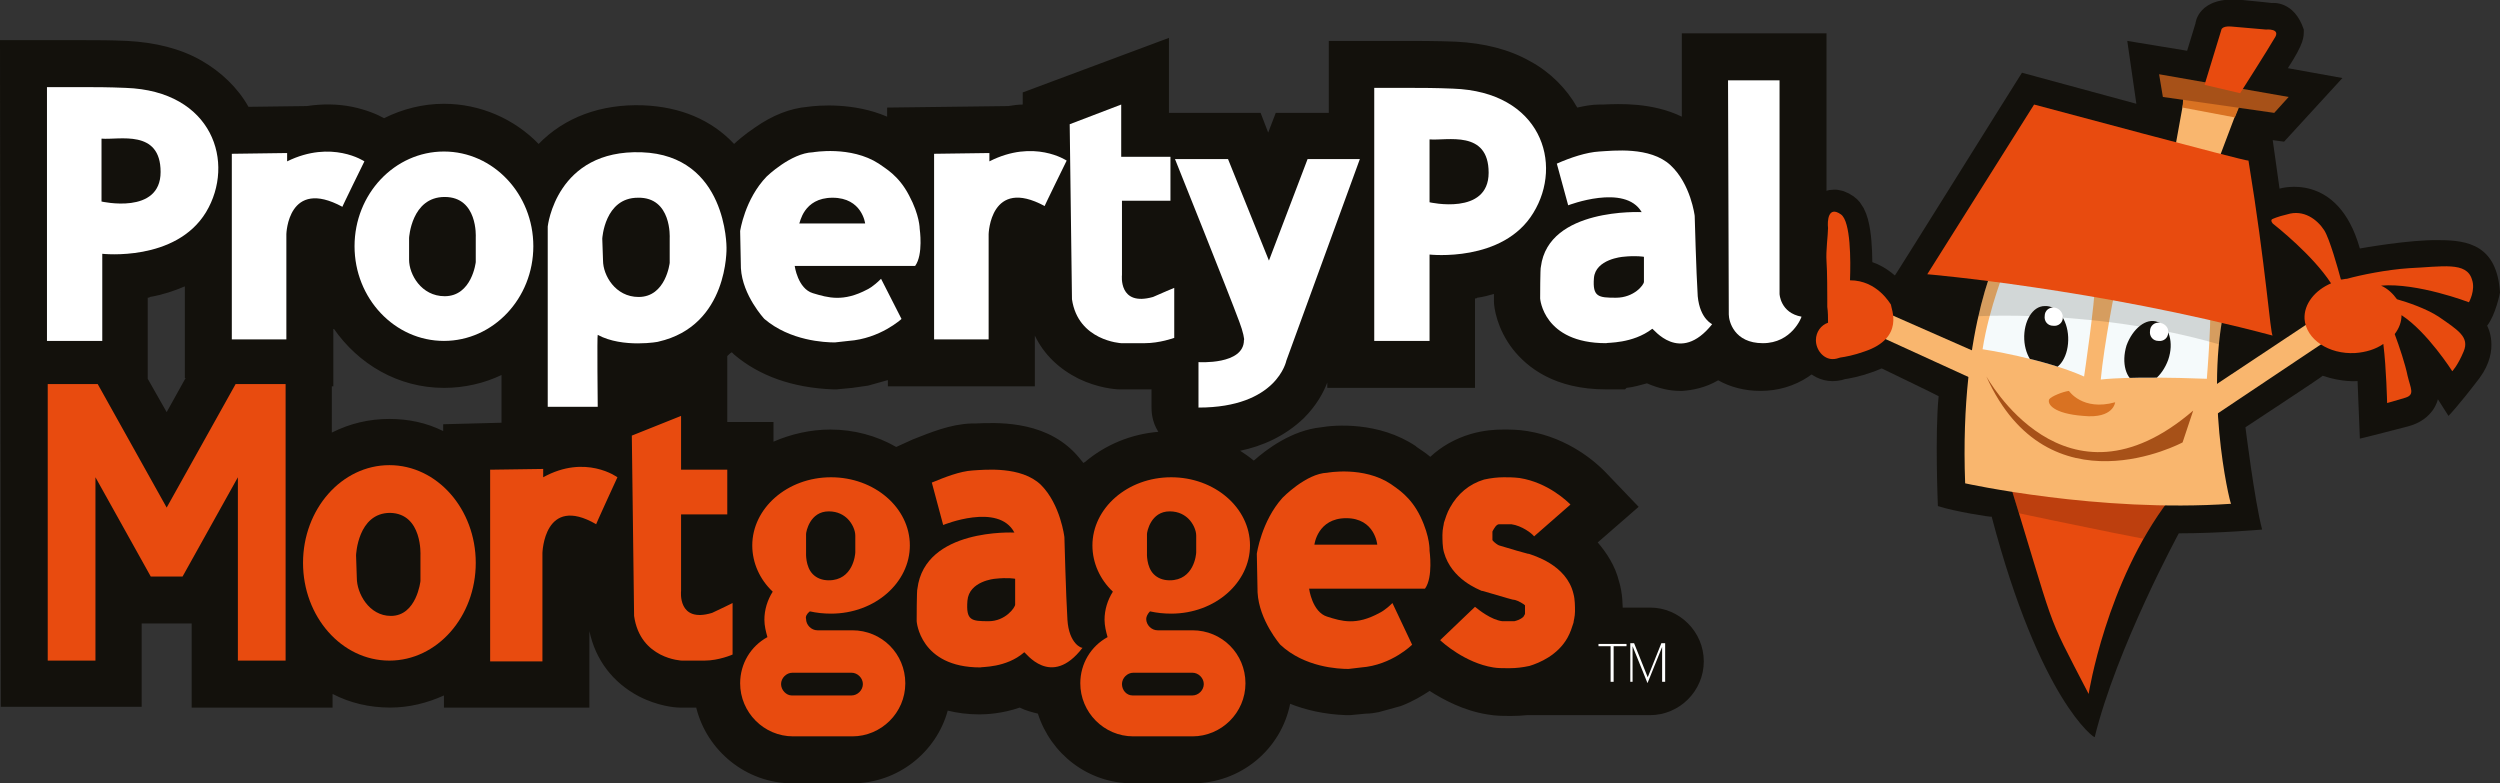 <?xml version="1.0" encoding="utf-8"?>
<!-- Generator: Adobe Illustrator 25.4.1, SVG Export Plug-In . SVG Version: 6.00 Build 0)  -->
<svg version="1.1" id="Layer_1" xmlns="http://www.w3.org/2000/svg" xmlns:xlink="http://www.w3.org/1999/xlink" x="0px" y="0px"
	 width="330px" height="103.4px" viewBox="0 0 330 103.4" style="enable-background:new 0 0 330 103.4;" xml:space="preserve">
<rect x="0" y="0" width="330" height="103.4" fill="#333333" stroke="none"/>
<style type="text/css">
	.st0{fill:#13110C;stroke:#13110C;stroke-width:5.821;stroke-miterlimit:10;}
	.st1{fill:#13110C;}
	.st2{fill:#FFFFFF;}
	.st3{fill:#E84B0F;}
	.st4{opacity:0.2;clip-path:url(#SVGID_00000031896827629226815070000012811642190777894023_);fill:#13110C;}
	.st5{fill:#F9B66E;}
	.st6{fill:#D97222;}
	.st7{fill:#A75118;}
	.st8{fill:#F5FAFB;}
	.st9{clip-path:url(#SVGID_00000023266889776515037490000012688790454684944313_);fill:#13110C;}
	.st10{clip-path:url(#SVGID_00000085943887451510757820000011126363643794425262_);fill:#13110C;}
	.st11{opacity:0.15;clip-path:url(#SVGID_00000065049574714101717340000012238881730255450276_);fill:#13110C;}
</style>
<g>
	<path class="st0" d="M244.2,37c0.1-2.6,0.1-7.8-1.2-8.7c-1.7-1.2-1.8,0.9-1.7,1.8c0,0.9-0.3,3-0.2,4.4c0.1,1.3,0.1,4.4,0.1,5
		c0,0.3,0,0.6,0,1c0.1,0.7,0.1,1.4,0.1,2.1c-0.9,0.3-1.6,1.2-1.6,2.3c0,1.3,1,2.5,2.2,2.5c0.4,0,0.7-0.1,1-0.2
		c0.7-0.1,1.8-0.3,3.2-0.8c5.4-1.8,3.5-5.7,3.5-6.2C249.5,40.1,247.8,37,244.2,37z"/>
	<path class="st1" d="M250.1,36.4c0,0.1,14.7-23.5,16.8-26.8c0,0,15.1,4.1,15.1,4.1l-1.2-8.3l7.9,1.3l1.1-3.6c0,0,0.3-3.7,6.2-3.1
		c2.2,0.2,3.9,0.4,3.9,0.4s2.9-0.4,4.2,3.5c0,1,0.1,1.7-2.1,5.1c0,0,7.2,1.3,7.2,1.3l-7.7,8.4l-1.5-0.2l0.9,6.4
		c0,0,7.7-2.4,10.6,7.9c0,0,6.6-1.2,10.5-1.1c3.8,0,7.6,0.7,8,6.9c0,0.1-0.6,3-1.7,4.4c0,0,1.8,3.1-1,6.9c-2.9,3.8-4.1,5-4.1,5
		l-1.4-2.2c0,0-0.5,2.7-4,3.6c-3.4,0.9-6.3,1.6-6.3,1.6l-0.3-7.6c0,0-2,0.2-4.6-0.7c0,0.1-10.2,6.8-10.2,6.8s1.2,9.7,2.2,13.5
		c0,0-5.6,0.5-11,0.5c0,0-8.2,15.1-11.1,26.9c0,0.2-7.2-4.8-13.6-29.1c0,0.1-5-0.7-7.1-1.4c0,0-0.4-9.5,0.1-14.5
		c-0.1-0.1-8.2-4-8.2-4S249.8,35.9,250.1,36.4z"/>
	<g>
		<path class="st1" d="M243.2,39c-0.5-1-1.2-1.8-2.1-2.4V4.4h-19.1l0,6.2c0,0.1,0,2,0,4.8c-3.9-1.9-8.3-1.7-10.4-1.6
			c-0.2,0-0.4,0-0.5,0c-1,0-2,0.2-2.9,0.4c-1.4-2.5-3.6-4.7-6.2-6.1c-2.8-1.6-6.1-2.4-9.8-2.6c-2.4-0.1-5.6-0.1-5.7-0.1l-11.1,0v9.5
			h-7l-1,2.6l-1-2.6h-12.1V5L135,12.2l0,1.6c-0.6,0-1.3,0.1-1.9,0.2l-16,0.2v1.2c-4.4-1.9-9.1-1.5-10.5-1.3
			c-2.3,0.2-4.6,1.1-6.9,2.7c-1.5,1-2.6,2-2.8,2.2l0,0c-3-3.2-7.1-4.9-12-5.1c-5.6-0.2-10.4,1.6-13.8,5.1c-3.2-3.3-7.7-5.3-12.5-5.3
			c-2.8,0-5.5,0.7-7.9,1.9c-0.9-0.5-2.3-1.1-4.2-1.5c-2-0.4-4-0.4-6-0.1l-7.7,0.1c-1.4-2.5-3.6-4.6-6.2-6.1
			c-2.8-1.6-6.1-2.4-9.8-2.6c-2.2-0.1-4.1-0.1-5.7-0.1L0,5.3l0.1,88h18.6V82.3h6.6v11.1h18.6v-1.8c2.3,1.2,4.9,1.8,7.6,1.8
			c2.5,0,4.9-0.6,7.1-1.6v1.6h19.2V83.3c0.8,3.8,3.1,6.8,6.5,8.6c2.5,1.3,4.8,1.5,5.4,1.5l0.1,0h2.1c1.4,5.7,6.6,10,12.7,10h7.9
			c6,0,11.1-4.1,12.6-9.6c1.2,0.3,2.6,0.5,4.2,0.5c0.9,0,3-0.1,5.3-0.9c0.8,0.4,1.6,0.6,2.4,0.8c1.7,5.3,6.6,9.2,12.5,9.2h7.9
			c6.4,0,11.7-4.5,12.9-10.5c2,0.8,4.5,1.4,7.4,1.5l0.5,0l2.1-0.2c0.6,0,1.2-0.1,1.7-0.2l2.9-0.8c1.6-0.6,2.9-1.4,3.8-2
			c1.9,1.2,4.5,2.6,7.6,3.1c1.1,0.2,2.1,0.2,2.8,0.2c0.2,0,0.3,0,0.5,0c1.1,0,2.6-0.1,4.3-0.6c2.2-0.7,6.3-2.4,8.6-6.7
			c0.7-1.2,1.1-2.4,1.4-3.7c0.1-0.5,0.3-1.5,0.3-2.8c0-0.7,0-2.4-0.5-4c-0.5-2-1.6-3.7-2.8-5.1l5.4-4.7l-4.5-4.7
			c-1-1-4.6-4.4-10.2-5.3c-1.2-0.2-2.3-0.2-3.2-0.2c-1.1,0-2.6,0.1-4.3,0.6c-2,0.6-3.8,1.6-5.3,3c-0.7-0.6-1.4-1-1.8-1.3
			c0,0-0.1-0.1-0.1-0.1c-4.9-3.3-10.8-2.8-12.5-2.5c-3.9,0.4-7.2,2.9-8.9,4.4c-0.6-0.5-1.2-0.9-1.8-1.3c2.9-0.6,5.9-1.9,8.4-4.3
			c1.7-1.7,2.6-3.4,3.1-4.7v0.7h19.5V39.4c0.1,0,0.2,0,0.3-0.1c0.8-0.1,1.5-0.3,2.2-0.5c0,0.3,0,0.6,0,0.6v0.2l0,0.2
			c0,0.8,0.4,3.6,2.5,6.3c1.9,2.4,5.5,5.3,12.3,5.3h2.5l0.2-0.2c1-0.1,1.9-0.4,2.7-0.6c1.6,0.7,3.1,1,4.3,1c0.1,0,0.3,0,0.4,0
			c1.3-0.1,3-0.4,4.7-1.4c1.6,0.9,3.5,1.4,5.6,1.4c4.6,0,8.6-2.6,10.6-7l0,0C244.1,42.7,244.1,40.7,243.2,39z M24.5,49.9L22,54.4
			L19.5,50V39.3c0.1,0,0.2,0,0.3-0.1c1.7-0.3,3.2-0.8,4.6-1.4V49.9z M66.2,55.8L58.5,56v0.9c-2.2-1.1-4.6-1.6-7.1-1.6
			c-2.7,0-5.2,0.6-7.6,1.8V51H44v-7.7c3.3,4.8,8.6,7.9,14.6,7.9c2.7,0,5.3-0.6,7.6-1.7V55.8z M143.2,61c-0.1,0-0.1,0.1-0.2,0.1
			c-0.4-0.5-0.8-1-1.3-1.5c-4.2-4.2-10.4-3.8-13-3.7c-0.2,0-0.4,0-0.5,0c-2.8,0.1-5.4,1.2-7.7,2.1l-2.2,1c-2.6-1.5-5.6-2.3-8.7-2.3
			c-2.6,0-5.2,0.6-7.5,1.6v-2.6H96v-8.7c0.2-0.2,0.4-0.4,0.6-0.5l0.1,0.1l0.2,0.2c3.3,2.8,7.7,4.4,13.1,4.6l0.4,0l2.1-0.2
			c0.7-0.1,1.4-0.2,2.1-0.3l2.5-0.7c0,0,0.1,0,0.1,0V51h19.4v-6.7c1.2,2.5,3.2,4.4,5.8,5.7c2.5,1.2,4.8,1.4,5.4,1.4l0.1,0h3.2
			c0.3,0,0.6,0,0.9,0c0,0.5,0,1.1,0,1.5c0,0.3,0,0.6,0,0.8c0,0.5,0,1.9,0.9,3.3C149.3,57.3,145.9,58.7,143.2,61z"/>
		<g>
			<g>
				<path class="st2" d="M16.6,11.6c-2.3-0.1-4.1-0.1-5.4-0.1l-5,0v33.5h7.3V33.5c0,0,9.7,1.1,13.7-5.5C31.1,21.5,28.1,12,16.6,11.6
					z M13.4,26.6v-8.3c2.3,0.2,7.8-1.3,7.8,4.4C21.2,28.4,13.4,26.6,13.4,26.6z"/>
				<path class="st2" d="M45.2,27.3c-0.1,0.1,2.9-6,2.9-6s-4.3-2.9-10.2,0v-1.1l-7.3,0.1v24.5h7.2V30.9C37.8,30.9,38,23.4,45.2,27.3
					z"/>
				<path class="st2" d="M58.6,45c6.5,0,11.8-5.6,11.8-12.5c0-6.9-5.3-12.5-11.8-12.5c-6.5,0-11.8,5.6-11.8,12.5
					C46.8,39.4,52.1,45,58.6,45z M58.7,26c4.4,0,4.1,5.3,4.1,5.3v3.3c0,0-0.5,4.5-4.1,4.5c-3.1,0-4.7-2.9-4.7-4.8L54,31.4
					C54,31.4,54.3,26,58.7,26z"/>
				<path class="st2" d="M84.7,20.1c-11.3-0.4-12.4,9.8-12.4,9.8v23.8l6.6,0c0,0-0.1-9.5,0-9.5c3.3,1.8,8.2,0.9,8,0.9
					c9.3-2.1,9-12.4,9-12.4S96,20.5,84.7,20.1z M88.4,31.4v3.3c0,0-0.5,4.5-4.1,4.5c-3.1,0-4.7-2.9-4.7-4.8l-0.1-2.9
					c0,0,0.3-5.4,4.7-5.4C88.7,26,88.4,31.4,88.4,31.4z"/>
				<path class="st2" d="M114.5,38.2c-3.2,1.7-5.2,1.1-7.2,0.5c-2-0.6-2.4-3.6-2.4-3.6s15.9,0,15.9,0c1.1-1.5,0.6-4.9,0.6-4.9
					s0-1.8-1.4-4.4c-1.4-2.7-3.2-3.6-4-4.2c-3.7-2.4-8.7-1.5-8.7-1.5c-2.9,0.1-6.1,3.2-6.1,3.2c-2.9,3-3.5,7.2-3.5,7.2l0.1,4.9
					c0.2,3.6,3.1,6.7,3.1,6.7c3.4,2.9,8,3.1,9.3,3.1l1.8-0.2c4.2-0.3,7-2.9,7-2.9s-2.7-5.3-2.7-5.3
					C115.2,37.9,114.5,38.2,114.5,38.2z M109.9,26.1c3.9,0,4.3,3.4,4.3,3.4h-8.7C105.6,29.5,106,26.1,109.9,26.1z"/>
				<path class="st2" d="M130.6,21.3v-1.1l-7.3,0.1v24.5h7.2V30.9c0,0,0.2-7.6,7.4-3.7c-0.1,0.1,2.9-6,2.9-6S136.5,18.3,130.6,21.3z
					"/>
				<path class="st2" d="M148,45.3c0,0,1.1,0,3.1,0c2,0,3.9-0.7,3.9-0.7v-6.6c0,0-1.7,0.7-2.8,1.2c-4.6,1.3-4.1-2.9-4.1-2.9v-0.9
					v-8.9h6.4v-5.8H148v-6.9l-6.8,2.6c0,0,0.3,23.1,0.3,23.1C142.3,45,148,45.3,148,45.3z"/>
				<path class="st2" d="M164.2,44.9c0,3.3-6,2.9-6,2.9s0,6,0,6c10.4,0,11.6-6.2,11.6-6.2l9.7-26.6h-6.9l-5.1,13.4L162.1,21h-7
					c0,0,7.1,17.7,8.5,21.5C164.1,43.8,164.3,44.9,164.2,44.9z"/>
				<path class="st2" d="M224.1,39.1c-0.2-3.1-0.4-10.6-0.4-10.6s-0.5-4.2-3.2-6.7c-2.7-2.5-7.6-1.9-9.4-1.8
					c-1.7,0.1-3.8,0.8-5.6,1.6l1.5,5.5c0,0,7.5-2.9,9.7,0.9c-0.1,0-12.3-0.6-13.3,7.2c-0.1,0.1-0.1,4.2-0.1,4.2s0.4,5.9,8.7,5.9
					c0.1-0.1,3.5,0.1,6.1-1.9c0.1-0.1,3.6,4.8,7.9-0.6C226.1,42.8,224.4,42.2,224.1,39.1z M217,37.2c0,0.4-1.3,2.1-3.7,2.1
					c-2.3,0-3.1-0.1-2.9-2.6c0.2-2.5,3.8-2.8,3.8-2.8c1.8-0.2,2.8,0,2.8,0S217,36.8,217,37.2z"/>
				<path class="st2" d="M234.9,38.8V10.6h-6.8c0,0,0.1,30,0.1,30.9c0,0.9,0.7,3.8,4.5,3.8c3.8,0,5.1-3.4,5.1-3.5
					C235,41.3,234.9,38.8,234.9,38.8z"/>
				<path class="st2" d="M191.8,11.7c-2.3-0.1-4.2-0.1-5.6-0.1v0h-4.8v2h0v1.6h0V45h7.3V33.6c0,0,9.7,1.1,13.7-5.5
					C206.4,21.6,203.4,12.1,191.8,11.7z M188.7,26.7v-8.3c2.3,0.2,7.8-1.3,7.8,4.4C196.5,28.5,188.7,26.7,188.7,26.7z"/>
			</g>
			<g>
				<path class="st3" d="M151.8,80.7c0.9,0.2,1.8,0.3,2.8,0.3c5.8,0,10.4-4.1,10.4-9c0-5-4.7-9-10.4-9c-5.8,0-10.4,4.1-10.4,9
					c0,2.3,1,4.5,2.7,6.1c-0.7,1.1-1.1,2.4-1.1,3.7c0,0.8,0.2,1.6,0.4,2.3c-2.2,1.2-3.6,3.5-3.6,6.1c0,3.8,3.1,7,7,7h2h2h3.8
					c3.8,0,7-3.1,7-7s-3.1-7-7-7h-0.1v0h-0.5h-4c-0.8,0-1.5-0.7-1.5-1.5C151.3,81.4,151.5,81,151.8,80.7z M148.1,90.3
					c0-0.8,0.7-1.5,1.5-1.5h5l2.8,0c0.8,0,1.5,0.7,1.5,1.5c0,0.8-0.7,1.5-1.5,1.5h-7.9C148.7,91.8,148.1,91.1,148.1,90.3z M151.4,73
					L151.4,73L151.4,73l0-2.5c0-0.3,0.5-3,3-3c1.2,0,2,0.5,2.5,1c0.6,0.6,1,1.5,1,2.2l0,2.2c0,0.3-0.3,3.7-3.5,3.7
					c-0.9,0-1.6-0.3-2.1-0.8C151.3,74.8,151.4,73,151.4,73z"/>
				<path class="st3" d="M51.4,61.4c-6.3,0-11.4,5.8-11.4,12.9c0,7.1,5.1,12.9,11.4,12.9c6.3,0,11.4-5.8,11.4-12.9
					C62.8,67.2,57.7,61.4,51.4,61.4z M55.5,73.3v3.4c0,0-0.5,4.6-3.9,4.6c-2.9,0-4.5-3-4.5-5l-0.1-3c0,0,0.2-5.6,4.5-5.6
					C55.8,67.8,55.5,73.3,55.5,73.3z"/>
				<path class="st3" d="M71.7,63v-1.1l-7,0.1v25.3h6.9V73c0,0,0.2-7.8,7.1-3.8c-0.1,0.1,2.8-6.2,2.8-6.2S77.3,59.9,71.7,63z"/>
				<path class="st3" d="M89.9,78v-0.9v-9.2H96V62h-6.1v-7.1l-6.5,2.6c0,0,0.3,23.8,0.3,23.8c0.8,5.7,6.3,5.9,6.3,5.9s1,0,3,0
					c1.9,0,3.7-0.8,3.7-0.8v-6.8c0,0-1.6,0.8-2.7,1.3C89.4,82.3,89.9,78,89.9,78z"/>
				<path class="st3" d="M140.9,81.8c-0.2-3.2-0.4-10.9-0.4-10.9s-0.5-4.3-3.1-6.9c-2.6-2.5-7.4-2-9-1.9c-1.7,0.1-3.7,0.9-5.4,1.6
					l1.5,5.6c0,0,7.3-3,9.4,1c-0.1,0-11.8-0.6-12.8,7.4c-0.1,0.1-0.1,4.3-0.1,4.3s0.4,6.1,8.4,6.1c0.1-0.1,3.4,0.1,5.8-2
					c0.1-0.1,3.5,4.9,7.7-0.6C142.8,85.6,141.1,85,140.9,81.8z M134,79.8c0,0.4-1.3,2.2-3.5,2.2c-2.3,0-3-0.1-2.8-2.7
					c0.2-2.6,3.6-2.9,3.6-2.9c1.8-0.2,2.7,0,2.7,0S134,79.4,134,79.8z"/>
				<path class="st3" d="M187.5,68.2c-1.3-2.7-3.1-3.7-3.9-4.3c-3.6-2.4-8.4-1.5-8.4-1.5c-2.8,0.1-5.9,3.3-5.9,3.3
					c-2.8,3.1-3.4,7.4-3.4,7.4l0.1,5.1c0.2,3.7,3,6.9,3,6.9c3.2,3,7.7,3.2,9,3.2l1.7-0.2c4-0.3,6.7-3,6.7-3s-2.6-5.5-2.6-5.5
					c-1,1-1.7,1.3-1.7,1.3c-3.1,1.7-5,1.1-6.9,0.5c-2-0.6-2.4-3.7-2.4-3.7s15.3,0,15.3,0c1.1-1.5,0.6-5,0.6-5S188.8,70.9,187.5,68.2
					z M173.5,71.9c0,0,0.4-3.5,4.2-3.5c3.8,0,4.1,3.5,4.1,3.5H173.5z"/>
				<polygon class="st3" points="22,67 12.9,50.7 6.3,50.7 6.3,87.2 12.6,87.2 12.6,63 19.9,76.1 24.1,76.1 31.4,63 31.4,87.2 
					37.7,87.2 37.7,50.7 31.1,50.7 				"/>
				<path class="st3" d="M106.9,80.7c0.9,0.2,1.8,0.3,2.8,0.3c5.8,0,10.4-4.1,10.4-9c0-5-4.7-9-10.4-9c-5.8,0-10.4,4.1-10.4,9
					c0,2.3,1,4.5,2.7,6.1c-0.7,1.1-1.1,2.4-1.1,3.7c0,0.8,0.2,1.6,0.4,2.3c-2.2,1.2-3.6,3.5-3.6,6.1c0,3.8,3.1,7,7,7h2h2h3.8
					c3.8,0,7-3.1,7-7s-3.1-7-7-7h-0.1v0h-0.5h-4c-0.8,0-1.5-0.7-1.5-1.5C106.3,81.4,106.5,81,106.9,80.7z M103.1,90.3
					c0-0.8,0.7-1.5,1.5-1.5h5l2.8,0c0.8,0,1.5,0.7,1.5,1.5c0,0.8-0.7,1.5-1.5,1.5h-7.9C103.8,91.8,103.1,91.1,103.1,90.3z M106.4,73
					L106.4,73L106.4,73l0-2.5c0-0.3,0.5-3,3-3c1.2,0,2,0.5,2.5,1c0.6,0.6,1,1.5,1,2.2l0,2.2c0,0.3-0.3,3.7-3.5,3.7
					c-0.9,0-1.6-0.3-2.1-0.8C106.3,74.8,106.4,73,106.4,73z"/>
				<path class="st3" d="M201.8,73.1l-0.1,0c-0.4-0.1-2.2-0.6-3.8-1.1c-0.1,0-0.7-0.4-0.9-0.7c0-0.1,0-0.4,0-0.7c0-0.2,0-0.3,0-0.4
					c0-0.1,0.1-0.2,0.2-0.4c0.3-0.5,0.5-0.6,0.7-0.6c0.1,0,0.2,0,0.7,0c0.4,0,0.7,0,0.9,0c1.4,0.2,2.7,1.2,3,1.6l0,0l4.8-4.2
					c-0.3-0.3-2.9-2.9-6.7-3.5c-0.8-0.1-1.5-0.1-2.1-0.1c-0.8,0-1.7,0.1-2.6,0.3c-2,0.6-3.5,1.9-4.5,3.7c-0.4,0.7-0.6,1.4-0.8,2
					c0,0.2-0.2,0.8-0.2,1.6c0,0.6,0,1.6,0.2,2.3c1,3.6,4.6,4.9,5,5.1l0.1,0c3.1,0.9,4,1.2,4.3,1.2c0.4,0.1,1.1,0.5,1.3,0.7
					c0,0.2,0,0.4,0,0.7c0,0.2,0,0.3,0,0.4c0,0.1-0.1,0.2-0.2,0.4c-0.1,0.1-0.4,0.4-1.2,0.6c-0.1,0-0.2,0-0.7,0c-0.4,0-0.7,0-0.9,0
					c-1.5-0.2-3.1-1.5-3.6-1.9l-4.6,4.4c0.3,0.3,3.3,3,7,3.6c0.6,0.1,1.2,0.1,1.8,0.1c0.1,0,0.3,0,0.4,0c0.8,0,1.7-0.1,2.6-0.3
					c1.3-0.4,3.7-1.4,5-3.7c0.4-0.7,0.6-1.4,0.8-2c0-0.2,0.2-0.8,0.2-1.5c0-0.6,0-1.6-0.2-2.3C206.8,74.5,202.3,73.3,201.8,73.1z"/>
			</g>
		</g>
		<g>
			<g>
				<path class="st1" d="M217.8,80.2h-7.4l-3.5,7.1l-7.8,7.1l18.7,0c3.9,0,7.1-3.2,7.1-7.1v0C224.9,83.4,221.7,80.2,217.8,80.2z"/>
			</g>
			<g>
				<path class="st2" d="M213,90h-0.4v-4.7H211v-0.3h3.7v0.3H213V90z"/>
				<path class="st2" d="M217.4,90l-1.9-4.7h0c0,0.3,0,0.6,0,0.9V90h-0.3v-5.1h0.5l1.8,4.5h0l1.8-4.5h0.5V90h-0.4v-3.8
					c0-0.3,0-0.5,0-0.8h0l-1.9,4.7H217.4z"/>
			</g>
		</g>
	</g>
	<g>
		<g>
			<g>
				<defs>
					<path id="SVGID_8_" d="M264.4,60.9c7.4,23.9,5.2,18.9,11.3,30.7c0,0,2.3-14.7,10.6-25.6C286.1,66,264.4,60.9,264.4,60.9z"/>
				</defs>
				<use xlink:href="#SVGID_8_"  style="overflow:visible;fill:#E84B0F;"/>
				<clipPath id="SVGID_00000052794683673071129250000011096266135432092593_">
					<use xlink:href="#SVGID_8_"  style="overflow:visible;"/>
				</clipPath>
				<path style="opacity:0.2;clip-path:url(#SVGID_00000052794683673071129250000011096266135432092593_);fill:#13110C;" d="
					M260.6,66.5c0,0,19.1,4.1,24.5,5c5.3,0.8,0.6-7,0.6-7l-24.3-3L260.6,66.5z"/>
			</g>
			<polygon class="st5" points="263.6,47.7 246.1,40 245.7,43.3 263.2,51.3 			"/>
			<polygon class="st5" points="304.8,42.6 291.1,51.7 291.8,55.2 306.9,45.1 			"/>
			<path class="st3" d="M325.9,39.9c0,0,0.9-1.6,0.4-3c-0.7-2.4-3.9-1.7-8.3-1.5c-3,0.2-6.4,0.9-8.2,1.4c-0.3,0-0.5,0.1-0.8,0.1
				c-0.4-1.5-1.5-5.4-2.2-6.5c-0.9-1.4-2.7-2.8-4.9-2.1c-1.3,0.3-1.9,0.6-1.9,0.6s-0.4,0.1,0,0.6c0.5,0.4,5.3,4.2,7.7,7.9
				c-2.1,0.9-3.6,2.7-3.5,4.7c0.2,2.7,3.2,4.7,6.7,4.5c1.4-0.1,2.7-0.5,3.7-1.2c0.4,3.2,0.5,7.8,0.5,7.8s1.1-0.3,2.4-0.7
				c1.3-0.4,0.7-1.2,0.3-2.9c-0.3-1.5-1.1-3.9-1.7-5.5c0.6-0.8,0.9-1.6,0.9-2.5c3.4,2.2,6.7,7.4,6.7,7.4s0.7-0.7,1.5-2.6
				c0.8-1.9-0.7-2.8-3.3-4.6c-1.7-1.1-4.1-1.9-5.5-2.3c-0.5-0.7-1.2-1.4-2.1-1.8C319.1,37.3,325.9,39.9,325.9,39.9z"/>
			<path class="st5" d="M259.4,63.8c0,0,17.6,3.9,35.1,2.7c-0.2-0.2-3.8-15.5-0.4-27.8c-0.1-0.1-29.9-6-29.9-6
				S258.6,42.5,259.4,63.8z"/>
			<polygon class="st5" points="288.4,12.4 287.1,19.6 292.8,21.2 295.9,13 			"/>
			<path class="st6" d="M273.1,51.6c0,0,1.8,2.7,6.1,1.5c0,0-0.2,2.2-4.2,1.8c-4-0.3-4.8-1.6-4.5-2.2
				C270.8,52.3,272.3,51.7,273.1,51.6z"/>
			<path class="st7" d="M289.5,54.2l-1.4,4.2c0,0-17.7,9.5-25.9-8.7C262.2,49.6,272.5,68.8,289.5,54.2z"/>
			<path class="st8" d="M261.7,46.1c0,0,8,1.2,13.4,3.6c0,0,1.4-9.4,1.5-12.9l-11.7-1.5l-0.2-0.1C264.8,35.3,262.6,40.4,261.7,46.1z
				"/>
			<path class="st8" d="M277.3,50.1c0,0,3.6-0.5,14-0.1c0,0,0.8-9.6,0.3-10.9l-12.2-1.7C279.3,37.4,277.7,45.7,277.3,50.1z"/>
			<g>
				<defs>
					<path id="SVGID_7_" d="M261.7,46.1c0,0,8,1.2,13.4,3.6c0,0,1.4-9.4,1.5-12.9l-11.7-1.5l-0.2-0.1
						C264.8,35.3,262.6,40.4,261.7,46.1z"/>
				</defs>
				<clipPath id="SVGID_00000134222664403400522350000000434358400952943490_">
					<use xlink:href="#SVGID_7_"  style="overflow:visible;"/>
				</clipPath>
				<path style="clip-path:url(#SVGID_00000134222664403400522350000000434358400952943490_);fill:#13110C;" d="M273,44.5
					c0.1,2.4-1.1,4.4-2.7,4.4c-1.6,0.1-3-1.8-3.1-4.1c-0.1-2.4,1.1-4.4,2.7-4.4C271.5,40.3,272.9,42.1,273,44.5z"/>
			</g>
			<g>
				<defs>
					<path id="SVGID_6_" d="M277.3,50.1c0,0,3.6-0.5,14-0.1c0,0,0.8-9.6,0.3-10.9l-12.2-1.7C279.3,37.4,277.7,45.7,277.3,50.1z"/>
				</defs>
				<clipPath id="SVGID_00000179615504304099764830000016692886894512773562_">
					<use xlink:href="#SVGID_6_"  style="overflow:visible;"/>
				</clipPath>
				<path style="clip-path:url(#SVGID_00000179615504304099764830000016692886894512773562_);fill:#13110C;" d="M286.2,47.5
					c-0.8,2.2-2.6,3.7-4.1,3.1c-1.5-0.5-2.1-2.7-1.4-5c0.8-2.2,2.6-3.7,4.1-3.1C286.3,43,287,45.2,286.2,47.5z"/>
			</g>
			<g>
				<defs>
					<path id="SVGID_5_" d="M259.4,63.8c0,0,17.6,3.9,35.1,2.7c-0.2-0.2-3.8-15.5-0.4-27.8c-0.1-0.1-29.9-6-29.9-6
						S258.6,42.5,259.4,63.8z"/>
				</defs>
				<clipPath id="SVGID_00000161616971570917367420000000767302776847957181_">
					<use xlink:href="#SVGID_5_"  style="overflow:visible;"/>
				</clipPath>
				<path style="opacity:0.15;clip-path:url(#SVGID_00000161616971570917367420000000767302776847957181_);fill:#13110C;" d="
					M261.6,34.4l-1.8,7.4c0,0,17.6-1.3,34.9,4.2c-0.1-0.1,1.1-7,1.1-7s-15.4-6.1-34.2-4.8"/>
			</g>
			<path class="st2" d="M272.3,41.9c0,0.7-0.6,1.2-1.3,1.1c-0.7,0-1.2-0.6-1.1-1.3c0-0.7,0.6-1.2,1.3-1.1
				C271.8,40.7,272.3,41.2,272.3,41.9z"/>
			<path class="st2" d="M286.2,43.9c0,0.7-0.6,1.2-1.3,1.1c-0.7,0-1.2-0.6-1.1-1.3c0-0.7,0.6-1.2,1.3-1.1
				C285.7,42.7,286.3,43.2,286.2,43.9z"/>
			<polygon class="st6" points="288.2,12.7 288.1,14.2 295,15.5 295.7,13.8 			"/>
			<polygon class="st7" points="285,9.8 285.5,12.8 300.2,14.9 302.1,12.8 			"/>
			<path class="st3" d="M254.4,36.2c0,0,22.3,1.9,45.6,8.1c-0.3,0-0.9-9.1-3.2-23.1c0,0.2-28.3-7.4-28.3-7.4L254.4,36.2z"/>
			<path class="st3" d="M291,11.2l2.2-7.2c0,0,0-0.6,1.3-0.5c1.2,0.1,4.6,0.4,4.6,0.4s2.1-0.2,1.1,1.2c-0.8,1.4-4.5,7.2-4.5,7.2
				L291,11.2z"/>
			<path class="st3" d="M244.2,37c0.1-2.6,0.1-7.8-1.2-8.7c-1.7-1.2-1.8,0.9-1.7,1.8c0,0.9-0.3,3-0.2,4.4c0.1,1.3,0.1,4.4,0.1,5
				c0,0.3,0,0.6,0,1c0.1,0.7,0.1,1.4,0.1,2.1c-0.9,0.3-1.6,1.2-1.6,2.3c0,1.3,1,2.5,2.2,2.5c0.4,0,0.7-0.1,1-0.2
				c0.7-0.1,1.8-0.3,3.2-0.8c5.4-1.8,3.5-5.7,3.5-6.2C249.5,40.1,247.8,37,244.2,37z"/>
		</g>
	</g>
</g>
</svg>

